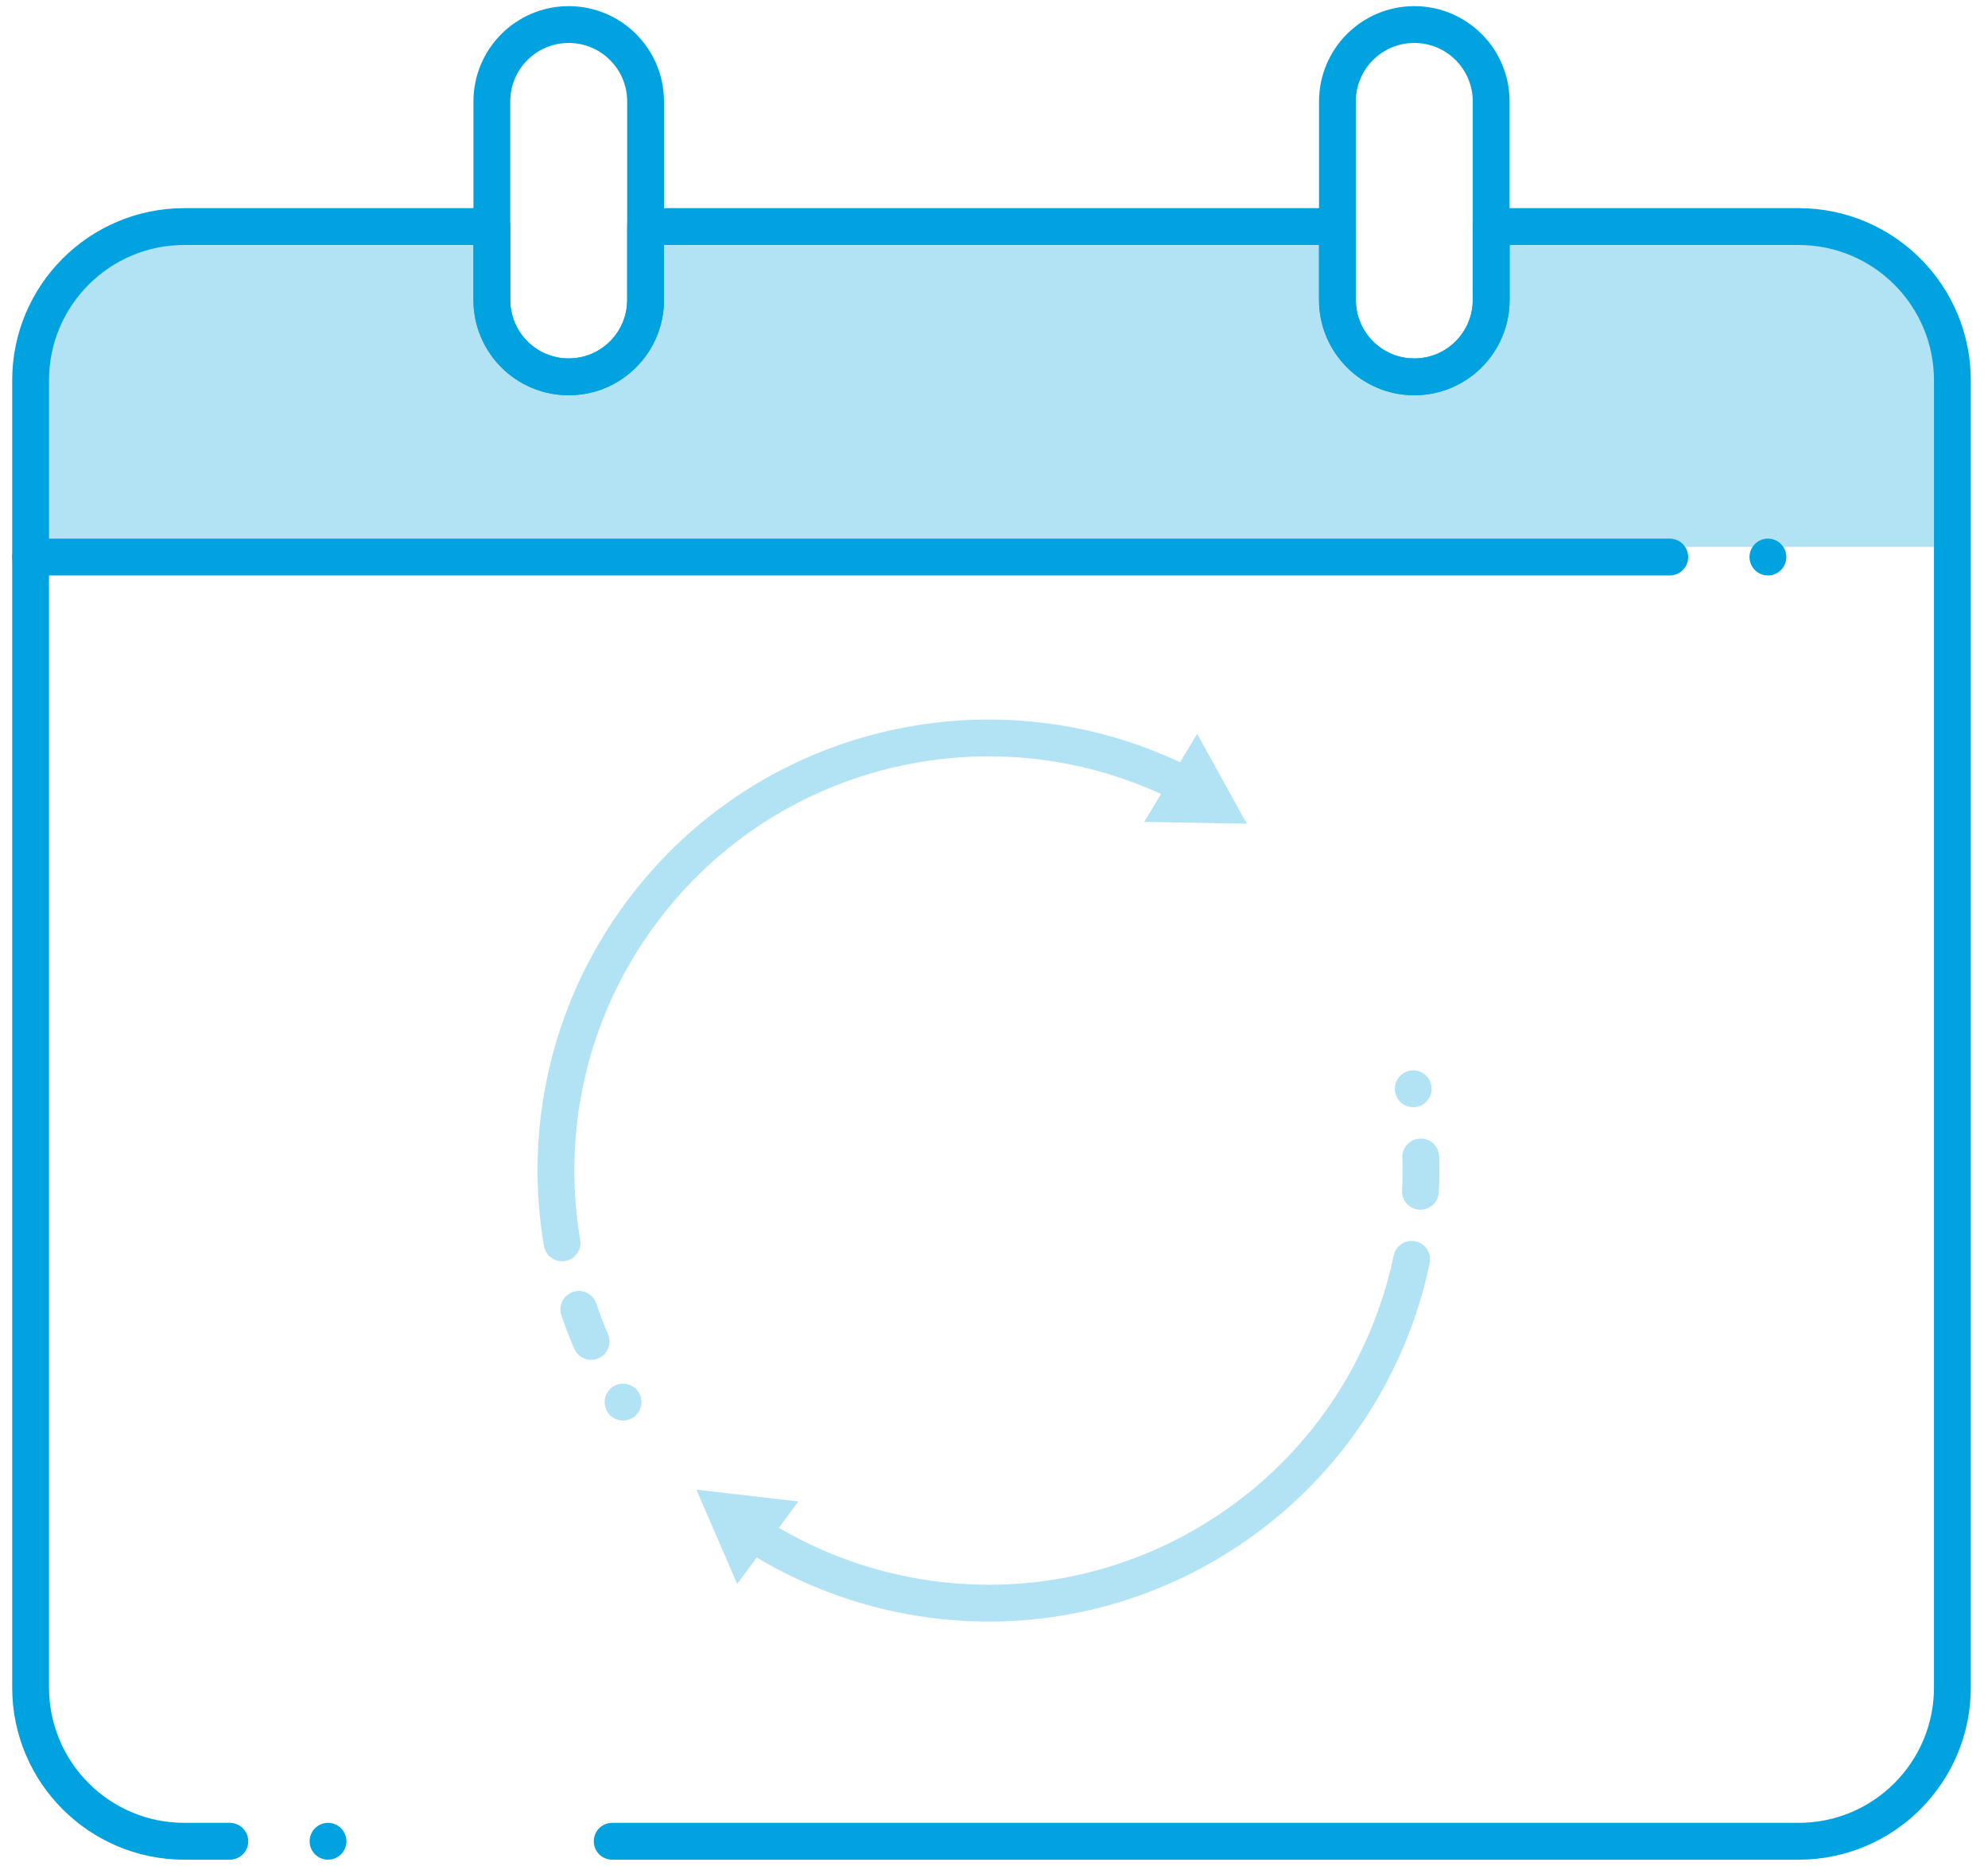 <?xml version="1.0" encoding="UTF-8"?>
<svg width="81px" height="76px" viewBox="0 0 81 76" version="1.1" xmlns="http://www.w3.org/2000/svg" xmlns:xlink="http://www.w3.org/1999/xlink">
    <title>icn-daily-activities_rxx_allviews</title>
    <g id="PsA" stroke="none" stroke-width="1" fill="none" fill-rule="evenodd">
        <g id="L1_PsA_2.1.1_SKYRIZI-Results" transform="translate(-982, -2073)">
            <g id="activities" transform="translate(958, 2074)">
                <g id="icn-daily-activities_rxx_allviews" transform="translate(25, 0)">
                    <path d="M71.537,7.816 L59.509,7.816 L59.509,10.639 C59.509,12.199 58.443,13.645 56.903,13.895 C54.94,14.214 53.245,12.708 53.245,10.806 L53.245,7.816 L25.056,7.816 L25.056,10.638 C25.056,12.199 23.99,13.645 22.45,13.895 C20.488,14.214 18.792,12.708 18.792,10.806 L18.792,7.816 L6.764,7.816 C3.028,7.816 0,10.845 0,14.581 L0,21.278 L78.302,21.278 L78.302,14.581 C78.302,10.845 75.273,7.816 71.537,7.816" id="Fill-1" fill="#B2E3F5"></path>
                    <line x1="71.033" y1="21.691" x2="0.247" y2="21.691" id="Stroke-3" stroke="#00A3DF" stroke-width="1.5" stroke-linecap="round" stroke-linejoin="round" stroke-dasharray="0,4,400"></line>
                    <path d="M25.304,11.219 C25.304,12.949 23.902,14.351 22.172,14.351 C20.442,14.351 19.04,12.949 19.04,11.219 L19.04,3.133 C19.04,1.403 20.442,0 22.172,0 C23.902,0 25.304,1.403 25.304,3.133 L25.304,11.219 Z" id="Stroke-5" stroke="#00A3DF" stroke-width="1.5" stroke-linejoin="round"></path>
                    <path d="M59.757,11.219 C59.757,12.949 58.355,14.351 56.625,14.351 C54.895,14.351 53.493,12.949 53.493,11.219 L53.493,3.133 C53.493,1.403 54.895,0 56.625,0 C58.355,0 59.757,1.403 59.757,3.133 L59.757,11.219 Z" id="Stroke-7" stroke="#00A3DF" stroke-width="1.5" stroke-linejoin="round"></path>
                    <path d="M12.365,74.003 L6.511,74.003 C3.052,74.003 0.247,71.198 0.247,67.739 L0.247,14.493 C0.247,11.034 3.052,8.229 6.511,8.229 L19.04,8.229 L19.04,11.219 C19.04,12.948 20.442,14.351 22.172,14.351 C23.902,14.351 25.304,12.948 25.304,11.219 L25.304,8.229 L53.493,8.229 L53.493,11.219 C53.493,12.948 54.895,14.351 56.625,14.351 C58.355,14.351 59.757,12.948 59.757,11.219 L59.757,8.229 L72.286,8.229 C75.745,8.229 78.549,11.034 78.549,14.493 L78.549,67.739 C78.549,71.198 75.745,74.003 72.286,74.003 L23.943,74.003" id="Stroke-9" stroke="#00A3DF" stroke-width="1.5" stroke-linecap="round" stroke-linejoin="round" stroke-dasharray="0,4,600"></path>
                    <g id="Group-15" transform="translate(21.653, 28.894)">
                        <path d="M2.733,27.22 C-1.06,21.232 -0.996,13.282 3.494,7.258 C8.698,0.276 18.083,-1.748 25.59,2.07" id="Stroke-11" stroke="#B2E3F5" stroke-width="1.5" stroke-linecap="round" stroke-linejoin="round" stroke-dasharray="0,2.797,1.399,2.797,47.552,0"></path>
                        <polygon id="Fill-13" fill="#B2E3F5" points="23.967 3.585 28.15 3.66 26.124 0"></polygon>
                    </g>
                    <g id="Group-20" transform="translate(27.374, 43.351)">
                        <path d="M29.207,0 C30.545,6.961 27.576,14.336 21.194,18.299 C15.233,22 7.925,21.712 2.387,18.166" id="Stroke-16" stroke="#B2E3F5" stroke-width="1.5" stroke-linecap="round" stroke-linejoin="round" stroke-dasharray="0,2.797,1.399,2.797,47.552,0"></path>
                        <polygon id="Fill-18" fill="#B2E3F5" points="4.156 16.809 0 16.329 1.662 20.169"></polygon>
                    </g>
                </g>
            </g>
        </g>
    </g>
</svg>